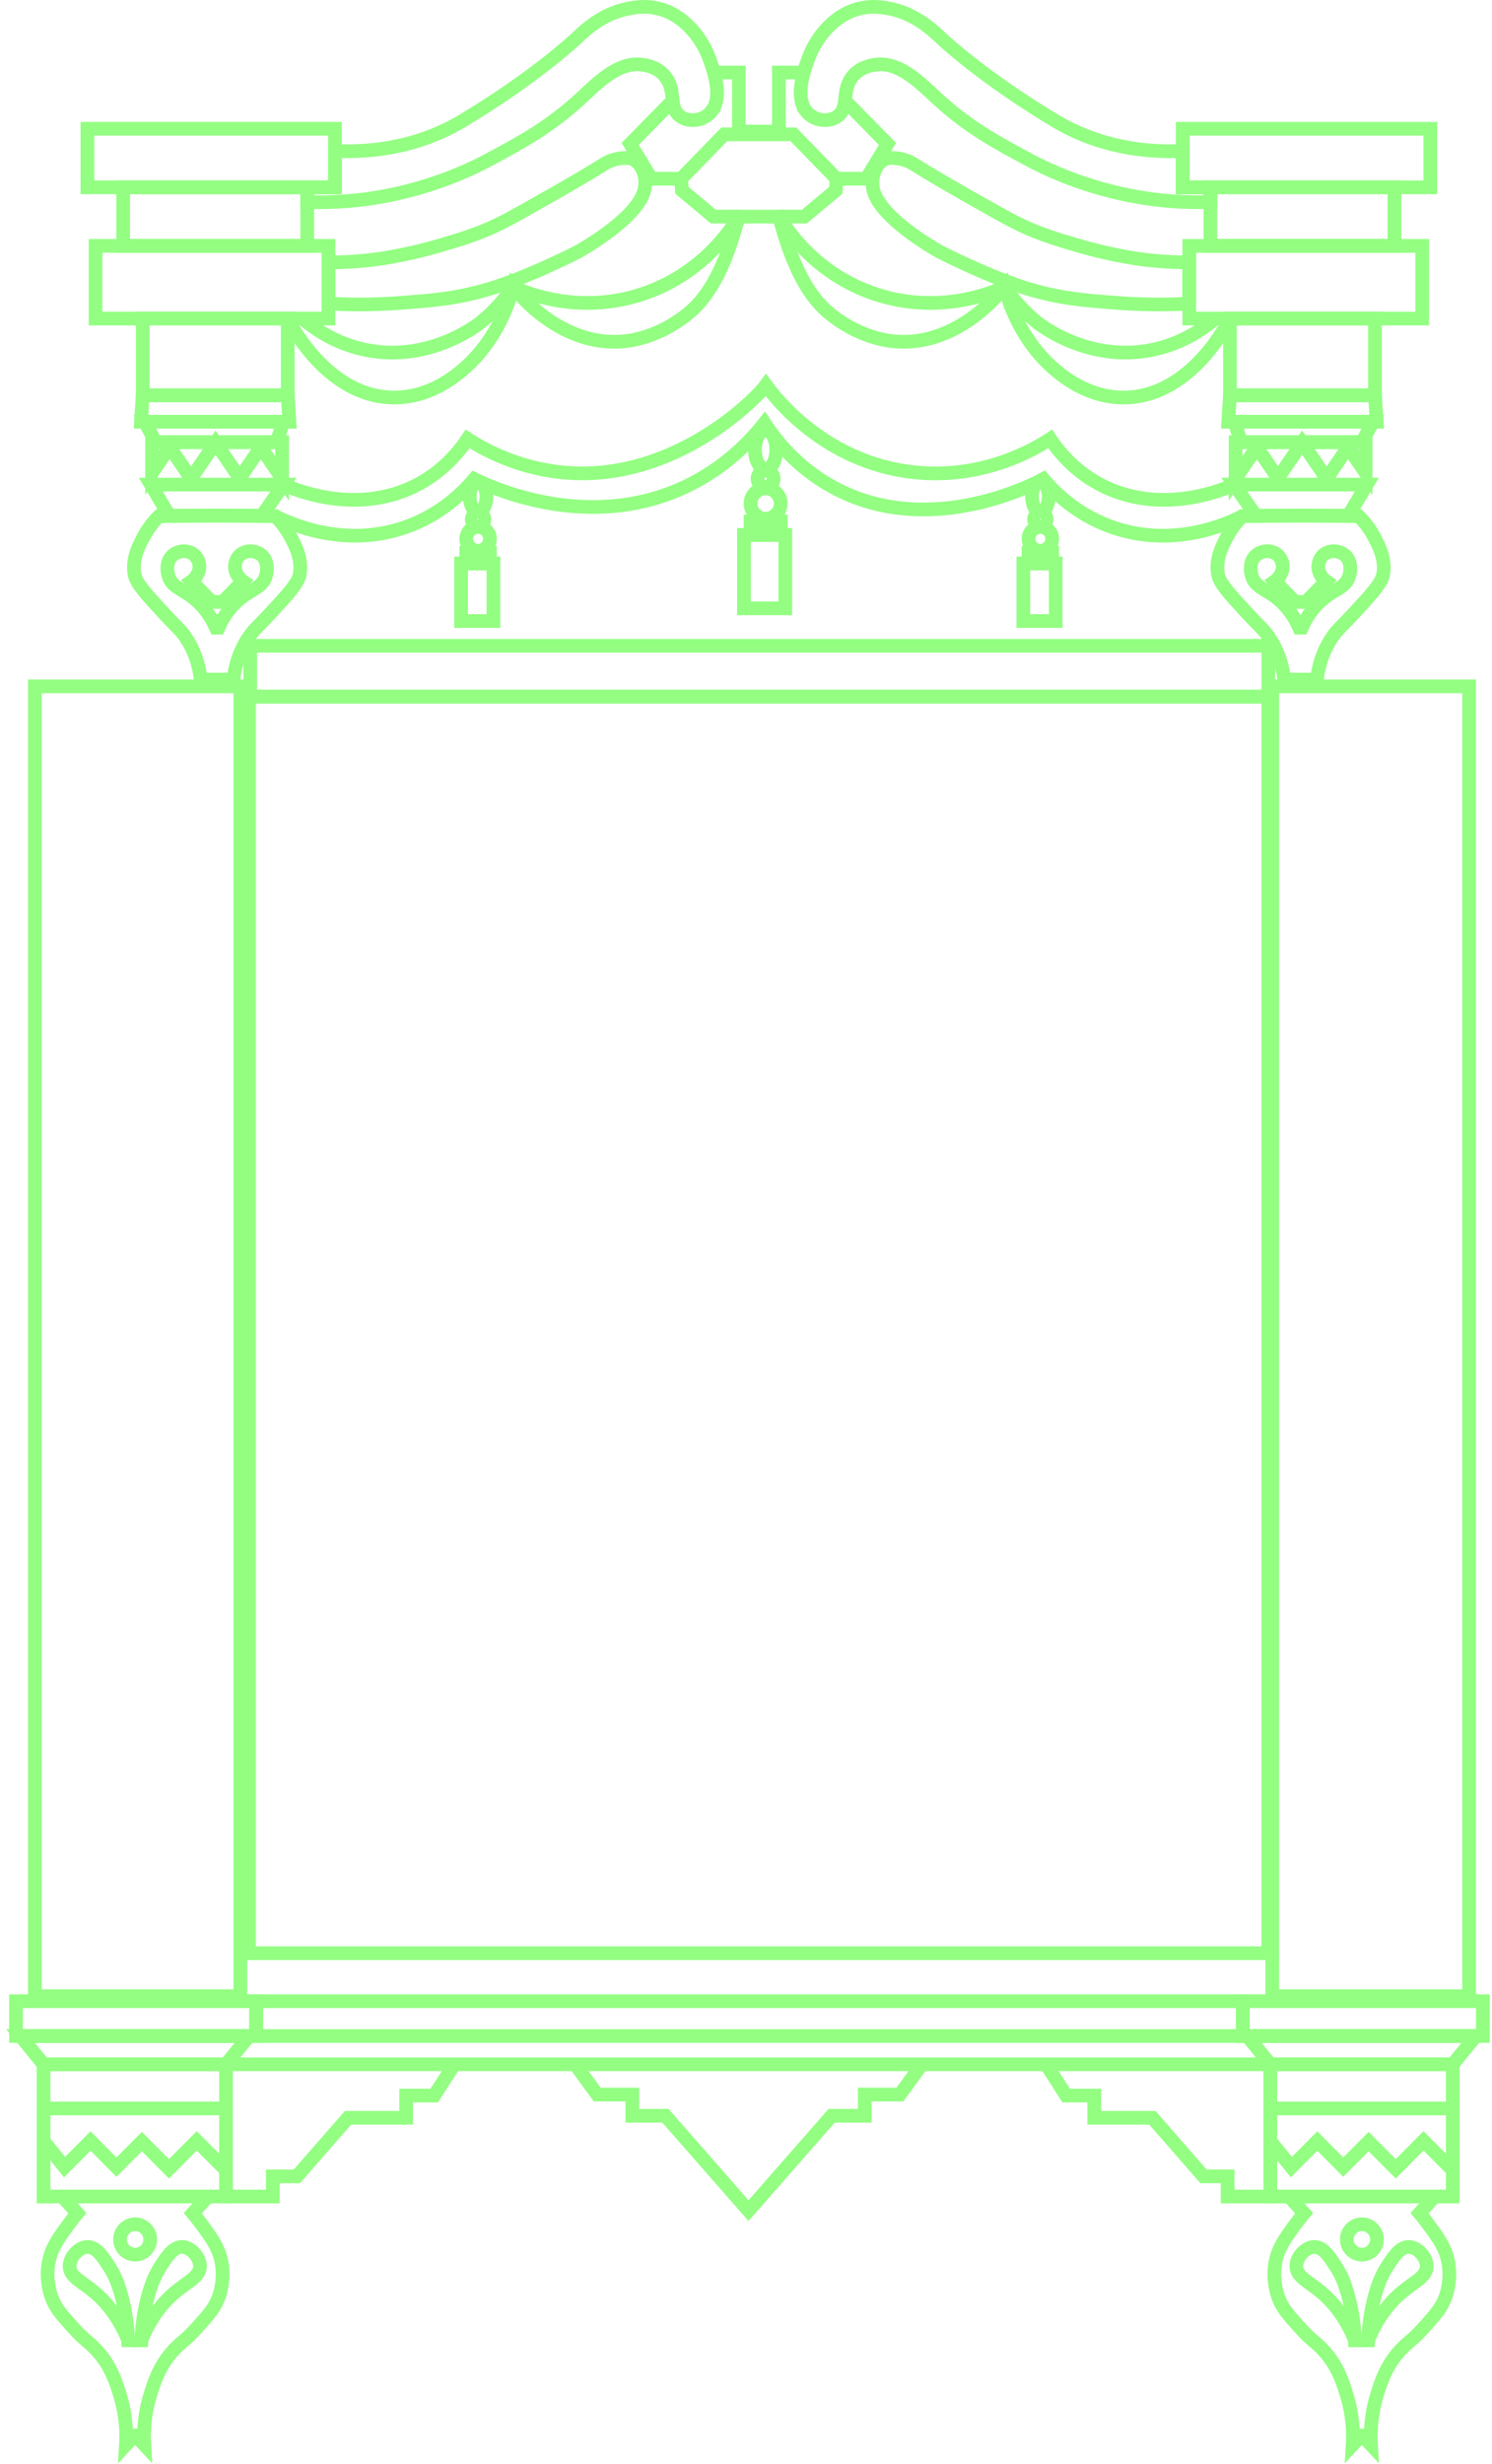 <?xml version="1.0" encoding="UTF-8"?> <svg xmlns="http://www.w3.org/2000/svg" width="218" height="360" viewBox="0 0 218 360" fill="none"> <path d="M33.024 301.57H6.364V320.889H33.024V301.57Z" stroke="#93FE82" stroke-width="2" stroke-miterlimit="10"></path> <path d="M33.023 301.569H6.363L2.998 297.445H36.387L33.023 301.569Z" stroke="#93FE82" stroke-width="2" stroke-miterlimit="10"></path> <path d="M37.421 292.352H2.336V297.437H37.421V292.352Z" stroke="#93FE82" stroke-width="2" stroke-miterlimit="10"></path> <path d="M9.107 320.887C9.839 321.701 10.57 322.507 11.302 323.321C11.035 323.642 10.648 324.127 10.2 324.724C8.952 326.414 8.014 327.678 7.472 329.16C6.371 332.2 7.343 335.085 7.489 335.492C8.075 337.156 8.987 338.169 10.699 340.058C12.446 341.998 12.782 341.92 14.081 343.306C16.181 345.541 16.964 348.054 17.523 349.864C18.444 352.844 18.505 355.452 18.401 357.167C18.831 356.708 19.253 356.249 19.683 355.79H19.795C20.226 356.249 20.647 356.708 21.078 357.167C20.974 355.452 21.035 352.844 21.955 349.864C22.515 348.045 23.298 345.533 25.398 343.306C26.697 341.92 27.033 341.998 28.779 340.058C30.483 338.169 31.396 337.156 31.989 335.492C32.136 335.085 33.108 332.2 32.007 329.16C31.473 327.678 30.526 326.414 29.279 324.724C28.84 324.127 28.453 323.65 28.177 323.321C28.909 322.507 29.64 321.701 30.372 320.887" stroke="#93FE82" stroke-width="2" stroke-miterlimit="10"></path> <path d="M18.739 341.896C17.285 338.327 15.392 336.204 13.834 334.888C11.967 333.32 10.22 332.627 10.168 331.128C10.125 329.794 11.442 328.312 12.732 328.252C14.049 328.191 14.996 329.647 15.951 331.128C16.777 332.401 17.216 333.597 17.56 334.74C18.051 336.378 18.61 338.803 18.73 341.896H18.739Z" stroke="#93FE82" stroke-width="2" stroke-miterlimit="10"></path> <path d="M20.649 341.896C22.103 338.327 23.997 336.204 25.554 334.888C27.422 333.32 29.168 332.627 29.22 331.128C29.263 329.794 27.946 328.312 26.656 328.252C25.339 328.191 24.392 329.647 23.437 331.128C22.611 332.401 22.172 333.597 21.828 334.74C21.337 336.378 20.778 338.803 20.657 341.896H20.649Z" stroke="#93FE82" stroke-width="2" stroke-miterlimit="10"></path> <path d="M19.746 329.377C20.963 329.377 21.949 328.384 21.949 327.159C21.949 325.934 20.963 324.941 19.746 324.941C18.529 324.941 17.543 325.934 17.543 327.159C17.543 328.384 18.529 329.377 19.746 329.377Z" stroke="#93FE82" stroke-width="2" stroke-miterlimit="10"></path> <path d="M6.364 312.78L9.436 316.592L13.231 312.78L17.017 316.592L20.735 312.858L24.685 316.843L28.747 312.754L32.92 316.947" stroke="#93FE82" stroke-width="2" stroke-miterlimit="10"></path> <path d="M6.589 308.023H33.025" stroke="#93FE82" stroke-width="2" stroke-miterlimit="10"></path> <path d="M212.267 301.57H185.607V320.889H212.267V301.57Z" stroke="#93FE82" stroke-width="2" stroke-miterlimit="10"></path> <path d="M212.266 301.569H185.606L182.241 297.445H215.639L212.266 301.569Z" stroke="#93FE82" stroke-width="2" stroke-miterlimit="10"></path> <path d="M216.664 292.352H181.579V297.437H216.664V292.352Z" stroke="#93FE82" stroke-width="2" stroke-miterlimit="10"></path> <path d="M188.35 320.887C189.082 321.701 189.813 322.507 190.545 323.321C190.278 323.642 189.891 324.127 189.443 324.724C188.196 326.414 187.258 327.678 186.715 329.16C185.614 332.2 186.586 335.085 186.733 335.492C187.318 337.156 188.23 338.169 189.942 340.058C191.689 341.998 192.025 341.92 193.324 343.306C195.424 345.541 196.207 348.054 196.767 349.864C197.687 352.844 197.748 355.452 197.644 357.167C198.075 356.708 198.496 356.249 198.927 355.79H199.038C199.469 356.249 199.89 356.708 200.321 357.167C200.217 355.452 200.278 352.844 201.198 349.864C201.758 348.045 202.541 345.533 204.641 343.306C205.94 341.92 206.276 341.998 208.023 340.058C209.727 338.169 210.639 337.156 211.233 335.492C211.379 335.085 212.351 332.2 211.25 329.16C210.716 327.678 209.77 326.414 208.522 324.724C208.083 324.127 207.696 323.65 207.42 323.321C208.152 322.507 208.883 321.701 209.615 320.887" stroke="#93FE82" stroke-width="2" stroke-miterlimit="10"></path> <path d="M197.982 341.896C196.528 338.327 194.635 336.204 193.077 334.888C191.21 333.32 189.463 332.627 189.411 331.128C189.368 329.794 190.685 328.312 191.976 328.252C193.292 328.191 194.239 329.647 195.194 331.128C196.02 332.401 196.459 333.597 196.803 334.74C197.294 336.378 197.853 338.803 197.974 341.896H197.982Z" stroke="#93FE82" stroke-width="2" stroke-miterlimit="10"></path> <path d="M199.892 341.896C201.346 338.327 203.24 336.204 204.797 334.888C206.665 333.32 208.412 332.627 208.463 331.128C208.506 329.794 207.19 328.312 205.899 328.252C204.582 328.191 203.635 329.647 202.68 331.128C201.854 332.401 201.415 333.597 201.071 334.74C200.581 336.378 200.021 338.803 199.901 341.896H199.892Z" stroke="#93FE82" stroke-width="2" stroke-miterlimit="10"></path> <path d="M198.989 329.377C200.206 329.377 201.192 328.384 201.192 327.159C201.192 325.934 200.206 324.941 198.989 324.941C197.772 324.941 196.786 325.934 196.786 327.159C196.786 328.384 197.772 329.377 198.989 329.377Z" stroke="#93FE82" stroke-width="2" stroke-miterlimit="10"></path> <path d="M185.607 312.78L188.688 316.592L192.474 312.78L196.261 316.592L199.978 312.858L203.937 316.843L207.998 312.754L212.164 316.947" stroke="#93FE82" stroke-width="2" stroke-miterlimit="10"></path> <path d="M185.829 308.023H212.265" stroke="#93FE82" stroke-width="2" stroke-miterlimit="10"></path> <path d="M84.045 301.57C84.777 302.601 87.264 305.997 87.264 305.997H92.393V309.09H97.229L109.371 322.95L121.514 309.09H126.35V305.997H131.479C131.479 305.997 133.966 302.61 134.697 301.57" stroke="#93FE82" stroke-width="2" stroke-miterlimit="10"></path> <path d="M33.419 301.57H185.315" stroke="#93FE82" stroke-width="2" stroke-miterlimit="10"></path> <path d="M66.377 301.57L63.442 306.144H59.346V309.384H50.853L43.374 317.943H39.863V320.889H33.022" stroke="#93FE82" stroke-width="2" stroke-miterlimit="10"></path> <path d="M152.854 301.57L155.78 306.144H159.885V309.384H168.379L175.848 317.943H179.368V320.889H186.209" stroke="#93FE82" stroke-width="2" stroke-miterlimit="10"></path> <path d="M185.315 101.77H36.388V285.345H185.315V101.77Z" stroke="#93FE82" stroke-width="2" stroke-miterlimit="10"></path> <path d="M181.588 292.355H37.42V297.441H181.588V292.355Z" stroke="#93FE82" stroke-width="2" stroke-miterlimit="10"></path> <path d="M185.321 94.344H36.558V101.768H185.321V94.344Z" stroke="#93FE82" stroke-width="2" stroke-miterlimit="10"></path> <path d="M208.986 18.816H172.809V27.367H208.986V18.816Z" stroke="#93FE82" stroke-width="2" stroke-miterlimit="10"></path> <path d="M203.746 27.363H176.854V35.914H203.746V27.363Z" stroke="#93FE82" stroke-width="2" stroke-miterlimit="10"></path> <path d="M200.9 46.539H179.713V57.749H200.9V46.539Z" stroke="#93FE82" stroke-width="2" stroke-miterlimit="10"></path> <path d="M207.801 35.922H173.766V46.543H207.801V35.922Z" stroke="#93FE82" stroke-width="2" stroke-miterlimit="10"></path> <path d="M117.726 16.164C116.143 14.025 117.494 10.274 118.079 8.645C119.68 4.218 122.855 2.39 123.38 2.105C126.237 0.528 128.836 1.022 130.127 1.29C133.896 2.07 136.443 4.573 137.536 5.604C137.536 5.604 143.379 11.166 154.093 17.602C157.957 19.924 163.989 22.419 172.81 22.064V27.374H176.855V29.514C174.35 29.601 170.917 29.54 166.889 28.89C158.292 27.504 152.071 24.273 150.436 23.398C145.384 20.686 141.46 18.581 136.865 14.345C134.472 12.136 131.357 8.862 127.76 9.477C127.063 9.598 125.462 9.875 124.395 11.391C123.062 13.306 123.922 15.376 122.726 16.675C121.504 17.992 118.931 17.81 117.718 16.173L117.726 16.164Z" stroke="#93FE82" stroke-width="2" stroke-miterlimit="10"></path> <path d="M122.236 26.117L122.115 27.806L117.529 31.644H113.802" stroke="#93FE82" stroke-width="2" stroke-miterlimit="10"></path> <path d="M127.468 26.557C127.468 26.557 127.442 27.432 127.761 28.281C129.344 32.431 137.296 36.771 137.296 36.771C138.277 37.282 138.965 37.611 139.963 38.079C141.401 38.755 145.591 40.73 149.653 42.02C154.653 43.614 158.586 43.9 163.19 44.247C167.441 44.567 171.055 44.507 173.757 44.351V38.33C172.346 38.33 170.461 38.278 168.25 38.053C167.183 37.949 162.966 37.481 157.364 35.827C153.956 34.822 151.194 33.999 147.708 32.153C145.402 30.932 137.106 26.263 133.587 24.028C133.38 23.898 132.244 23.17 130.704 23.092C130.127 23.066 129.62 23.04 129.069 23.378C128.062 23.976 127.503 25.344 127.468 26.549V26.557Z" stroke="#93FE82" stroke-width="2" stroke-miterlimit="10"></path> <path d="M113.802 31.645C114.844 33.377 119.189 40.16 128.131 43.036C137.347 45.999 145.006 42.742 146.787 41.927C147.751 43.322 149.266 45.254 151.426 47.013C152.321 47.74 159.3 52.981 168.387 51.101C172.759 50.2 175.857 48 177.578 46.527" stroke="#93FE82" stroke-width="2" stroke-miterlimit="10"></path> <path d="M113.802 31.645C114.534 33.819 116.289 41.719 121.074 45.687C125.514 49.369 129.817 49.811 130.893 49.889C139.696 50.556 145.755 43.209 146.779 41.927C147.372 44.084 148.672 47.87 151.512 51.327C152.828 52.929 157.458 58.084 164.188 58.075C173.955 58.058 179.419 47.16 179.721 46.536" stroke="#93FE82" stroke-width="2" stroke-miterlimit="10"></path> <path d="M180.347 70.793L183.471 75.324H197.033L199.71 70.793H180.347Z" stroke="#93FE82" stroke-width="2" stroke-miterlimit="10"></path> <path d="M180.348 61.617L181.346 64.597H199.013L200.596 61.617H180.348Z" stroke="#93FE82" stroke-width="2" stroke-miterlimit="10"></path> <path d="M179.712 57.746L179.463 61.618H201.149L200.899 57.746H179.712Z" stroke="#93FE82" stroke-width="2" stroke-miterlimit="10"></path> <path d="M180.53 64.602V69.912L183.645 65.329L186.726 69.86L190.263 64.662L193.843 69.912L196.966 65.312L199.531 69.072V64.602H196.863H180.53Z" stroke="#93FE82" stroke-width="2" stroke-miterlimit="10"></path> <path d="M190.82 87.935C191.801 86.93 192.782 85.917 193.763 84.912C193.686 84.86 192.481 83.95 192.627 82.555C192.644 82.356 192.765 81.481 193.531 80.936C194.426 80.303 195.717 80.459 196.474 81.083C197.463 81.888 197.42 83.387 197.076 84.323C196.5 85.899 195.011 86.038 193.152 87.641C192.249 88.42 191.113 89.668 190.209 91.695H189.83C188.927 89.668 187.791 88.42 186.887 87.641C185.029 86.038 183.54 85.899 182.963 84.323C182.619 83.378 182.585 81.888 183.566 81.083C184.323 80.459 185.614 80.303 186.509 80.936C187.275 81.481 187.395 82.356 187.412 82.555C187.559 83.95 186.354 84.86 186.276 84.912C187.257 85.917 188.238 86.93 189.219 87.935H190.811H190.82Z" stroke="#93FE82" stroke-width="2" stroke-miterlimit="10"></path> <path d="M190.218 99.281H187.645C187.404 97.297 186.767 94.915 185.15 92.723C184.47 91.796 184.212 91.718 182.275 89.631C179.573 86.703 178.222 85.213 177.973 83.956C177.517 81.643 178.704 79.486 179.41 78.204C180.107 76.939 180.916 76.013 181.527 75.406C184.298 75.38 187.069 75.354 189.84 75.328H190.218C192.989 75.354 195.76 75.38 198.531 75.406C199.142 76.013 199.951 76.939 200.648 78.204C201.354 79.486 202.541 81.643 202.085 83.956C201.836 85.221 200.476 86.711 197.782 89.631C195.846 91.727 195.597 91.805 194.908 92.723C193.29 94.915 192.654 97.297 192.413 99.281H189.84" stroke="#93FE82" stroke-width="2" stroke-miterlimit="10"></path> <path d="M12.766 27.363L48.944 27.363V18.813L12.766 18.813V27.363Z" stroke="#93FE82" stroke-width="2" stroke-miterlimit="10"></path> <path d="M17.999 35.922H44.891V27.372L17.999 27.372V35.922Z" stroke="#93FE82" stroke-width="2" stroke-miterlimit="10"></path> <path d="M20.856 57.746H42.042V46.536H20.856V57.746Z" stroke="#93FE82" stroke-width="2" stroke-miterlimit="10"></path> <path d="M13.959 46.539L47.994 46.539V35.918H13.959V46.539Z" stroke="#93FE82" stroke-width="2" stroke-miterlimit="10"></path> <path d="M104.027 16.164C105.61 14.025 104.259 10.274 103.674 8.645C102.073 4.218 98.898 2.39 98.373 2.105C95.516 0.528 92.917 1.022 91.626 1.29C87.857 2.07 85.31 4.573 84.217 5.604C84.217 5.604 78.374 11.166 67.66 17.602C63.796 19.924 57.764 22.419 48.943 22.064V27.374H44.898V29.514C47.403 29.601 50.836 29.54 54.864 28.89C63.461 27.504 69.682 24.273 71.317 23.398C76.369 20.686 80.293 18.581 84.888 14.345C87.281 12.136 90.396 8.862 93.993 9.477C94.69 9.598 96.29 9.875 97.358 11.391C98.691 13.306 97.831 15.376 99.027 16.675C100.249 17.992 102.822 17.81 104.035 16.173L104.027 16.164Z" stroke="#93FE82" stroke-width="2" stroke-miterlimit="10"></path> <path d="M98.286 14.707L92.081 21.022L95.179 26.116H99.516L105.824 19.628H115.927L122.235 26.116H126.581L129.67 21.022L123.466 14.707" stroke="#93FE82" stroke-width="2" stroke-miterlimit="10"></path> <path d="M99.518 26.117L99.638 27.806L104.225 31.644H107.96" stroke="#93FE82" stroke-width="2" stroke-miterlimit="10"></path> <path d="M94.283 26.557C94.283 26.557 94.309 27.432 93.991 28.281C92.407 32.431 84.456 36.771 84.456 36.771C83.475 37.282 82.786 37.611 81.788 38.079C80.351 38.755 76.16 40.73 72.098 42.02C67.098 43.614 63.166 43.9 58.562 44.247C54.311 44.567 50.696 44.507 47.994 44.351V38.33C49.405 38.33 51.29 38.278 53.502 38.053C54.569 37.949 58.785 37.481 64.388 35.827C67.795 34.822 70.558 33.999 74.043 32.153C76.349 30.932 84.645 26.263 88.165 24.028C88.371 23.898 89.507 23.17 91.047 23.092C91.624 23.066 92.132 23.04 92.683 23.378C93.689 23.976 94.249 25.344 94.283 26.549V26.557Z" stroke="#93FE82" stroke-width="2" stroke-miterlimit="10"></path> <path d="M107.959 31.645C106.918 33.377 102.572 40.16 93.631 43.036C84.414 45.999 76.755 42.742 74.974 41.927C74.01 43.322 72.496 45.254 70.336 47.013C69.441 47.74 62.462 52.981 53.374 51.101C49.003 50.2 45.905 48 44.184 46.527" stroke="#93FE82" stroke-width="2" stroke-miterlimit="10"></path> <path d="M42.042 46.536C42.344 47.151 47.8 58.058 57.575 58.075C64.305 58.084 68.935 52.929 70.251 51.327C73.091 47.87 74.391 44.084 74.984 41.927C76.008 43.209 82.075 50.556 90.87 49.889C91.946 49.811 96.249 49.369 100.689 45.687C105.474 41.719 107.238 33.819 107.961 31.645H114.682" stroke="#93FE82" stroke-width="2" stroke-miterlimit="10"></path> <path d="M41.411 70.793L38.288 75.324H24.717L22.04 70.793H41.411Z" stroke="#93FE82" stroke-width="2" stroke-miterlimit="10"></path> <path d="M41.413 61.617L40.406 64.597H22.739L21.156 61.617H41.413Z" stroke="#93FE82" stroke-width="2" stroke-miterlimit="10"></path> <path d="M42.04 57.746L42.29 61.618H20.604L20.853 57.746H42.04Z" stroke="#93FE82" stroke-width="2" stroke-miterlimit="10"></path> <path d="M41.224 64.602V69.912L38.108 65.329L35.028 69.86L31.491 64.662L27.911 69.912L24.787 65.312L22.223 69.072V64.602H24.89H41.224Z" stroke="#93FE82" stroke-width="2" stroke-miterlimit="10"></path> <path d="M30.932 87.935C29.951 86.93 28.97 85.917 27.989 84.912C28.067 84.86 29.271 83.95 29.125 82.555C29.108 82.356 28.987 81.481 28.221 80.936C27.327 80.303 26.036 80.459 25.279 81.083C24.289 81.888 24.332 83.387 24.676 84.323C25.253 85.899 26.741 86.038 28.6 87.641C29.504 88.42 30.64 89.668 31.543 91.695H31.922C32.825 89.668 33.961 88.42 34.865 87.641C36.724 86.038 38.212 85.899 38.789 84.323C39.133 83.378 39.168 81.888 38.187 81.083C37.429 80.459 36.139 80.303 35.244 80.936C34.478 81.481 34.357 82.356 34.34 82.555C34.194 83.95 35.398 84.86 35.476 84.912C34.495 85.917 33.514 86.93 32.533 87.935H30.941H30.932Z" stroke="#93FE82" stroke-width="2" stroke-miterlimit="10"></path> <path d="M31.533 99.281H34.106C34.347 97.297 34.984 94.915 36.602 92.723C37.282 91.796 37.54 91.718 39.476 89.631C42.178 86.703 43.529 85.213 43.779 83.956C44.235 81.643 43.047 79.486 42.342 78.204C41.644 76.939 40.836 76.013 40.224 75.406C37.454 75.38 34.683 75.354 31.912 75.328H31.533C28.762 75.354 25.991 75.38 23.22 75.406C22.609 76.013 21.8 76.939 21.103 78.204C20.398 79.486 19.21 81.643 19.666 83.956C19.916 85.221 21.275 86.711 23.969 89.631C25.905 91.727 26.154 91.805 26.843 92.723C28.461 94.915 29.098 97.297 29.339 99.281H31.912" stroke="#93FE82" stroke-width="2" stroke-miterlimit="10"></path> <path d="M41.413 70.793C42.755 71.407 52.307 75.574 61.292 70.645C64.854 68.687 67.075 65.985 68.322 64.122C70.577 65.595 78.081 70.065 88.21 68.991C101.376 67.587 110.739 57.902 111.918 56.273C113.105 57.902 120.394 67.587 133.561 68.991C143.689 70.073 151.185 65.595 153.448 64.122C154.696 65.993 156.916 68.687 160.479 70.645C169.454 75.574 179.015 71.407 180.357 70.793" stroke="#93FE82" stroke-width="2" stroke-miterlimit="10"></path> <path d="M40.226 75.401C41.818 76.224 50.079 80.313 59.416 76.951C64.545 75.106 67.755 71.823 69.304 69.986C71.558 71.095 85.852 77.87 100.172 71.095C105.8 68.427 109.517 64.581 111.703 61.809C113.528 64.589 116.643 68.375 121.574 71.095C135.497 78.805 150.858 70.844 152.442 69.986C153.991 71.823 157.2 75.106 162.329 76.951C171.675 80.313 179.936 76.232 181.52 75.401" stroke="#93FE82" stroke-width="2" stroke-miterlimit="10"></path> <path d="M108.7 88.871H114.741V78.146H108.7V88.871Z" stroke="#93FE82" stroke-width="2" stroke-miterlimit="10"></path> <path d="M109.664 78.148H114.079V76.182H109.664V78.148Z" stroke="#93FE82" stroke-width="2" stroke-miterlimit="10"></path> <path d="M111.867 75.779C113.084 75.779 114.07 74.786 114.07 73.561C114.07 72.337 113.084 71.344 111.867 71.344C110.65 71.344 109.664 72.337 109.664 73.561C109.664 74.786 110.65 75.779 111.867 75.779Z" stroke="#93FE82" stroke-width="2" stroke-miterlimit="10"></path> <path d="M111.866 68.523C112.726 68.523 113.424 67.259 113.424 65.699C113.424 64.139 112.726 62.875 111.866 62.875C111.006 62.875 110.309 64.139 110.309 65.699C110.309 67.259 111.006 68.523 111.866 68.523Z" stroke="#93FE82" stroke-width="2" stroke-miterlimit="10"></path> <path d="M111.865 71.12C112.516 71.12 113.044 70.588 113.044 69.933C113.044 69.278 112.516 68.746 111.865 68.746C111.214 68.746 110.686 69.278 110.686 69.933C110.686 70.588 111.214 71.12 111.865 71.12Z" stroke="#93FE82" stroke-width="2" stroke-miterlimit="10"></path> <path d="M149.523 90.727H154.256V82.315H149.523V90.727Z" stroke="#93FE82" stroke-width="2" stroke-miterlimit="10"></path> <path d="M150.282 82.305H153.741V80.763H150.282V82.305Z" stroke="#93FE82" stroke-width="2" stroke-miterlimit="10"></path> <path d="M152.01 80.459C152.966 80.459 153.74 79.68 153.74 78.718C153.74 77.756 152.966 76.977 152.01 76.977C151.055 76.977 150.281 77.756 150.281 78.718C150.281 79.68 151.055 80.459 152.01 80.459Z" stroke="#93FE82" stroke-width="2" stroke-miterlimit="10"></path> <path d="M152.01 74.767C152.685 74.767 153.232 73.775 153.232 72.55C153.232 71.325 152.685 70.332 152.01 70.332C151.335 70.332 150.788 71.325 150.788 72.55C150.788 73.775 151.335 74.767 152.01 74.767Z" stroke="#93FE82" stroke-width="2" stroke-miterlimit="10"></path> <path d="M152.011 76.795C152.52 76.795 152.932 76.38 152.932 75.868C152.932 75.356 152.52 74.941 152.011 74.941C151.503 74.941 151.09 75.356 151.09 75.868C151.09 76.38 151.503 76.795 152.011 76.795Z" stroke="#93FE82" stroke-width="2" stroke-miterlimit="10"></path> <path d="M67.366 90.727H72.099V82.315H67.366V90.727Z" stroke="#93FE82" stroke-width="2" stroke-miterlimit="10"></path> <path d="M68.125 82.305H71.585V80.763H68.125V82.305Z" stroke="#93FE82" stroke-width="2" stroke-miterlimit="10"></path> <path d="M69.854 80.459C70.809 80.459 71.583 79.68 71.583 78.718C71.583 77.756 70.809 76.977 69.854 76.977C68.898 76.977 68.124 77.756 68.124 78.718C68.124 79.68 68.898 80.459 69.854 80.459Z" stroke="#93FE82" stroke-width="2" stroke-miterlimit="10"></path> <path d="M69.856 74.767C70.53 74.767 71.078 73.775 71.078 72.55C71.078 71.325 70.53 70.332 69.856 70.332C69.181 70.332 68.633 71.325 68.633 72.55C68.633 73.775 69.181 74.767 69.856 74.767Z" stroke="#93FE82" stroke-width="2" stroke-miterlimit="10"></path> <path d="M69.854 76.795C70.363 76.795 70.775 76.38 70.775 75.868C70.775 75.356 70.363 74.941 69.854 74.941C69.346 74.941 68.933 75.356 68.933 75.868C68.933 76.38 69.346 76.795 69.854 76.795Z" stroke="#93FE82" stroke-width="2" stroke-miterlimit="10"></path> <path d="M104.774 10.594H107.958V19.222H113.802V10.594H117.442" stroke="#93FE82" stroke-width="2" stroke-miterlimit="10"></path> <rect x="185.893" y="100.266" width="28.76" height="191.349" stroke="#93FE82" stroke-width="2"></rect> <rect x="5.1" y="100.266" width="30.015" height="191.349" stroke="#93FE82" stroke-width="2"></rect> </svg> 
